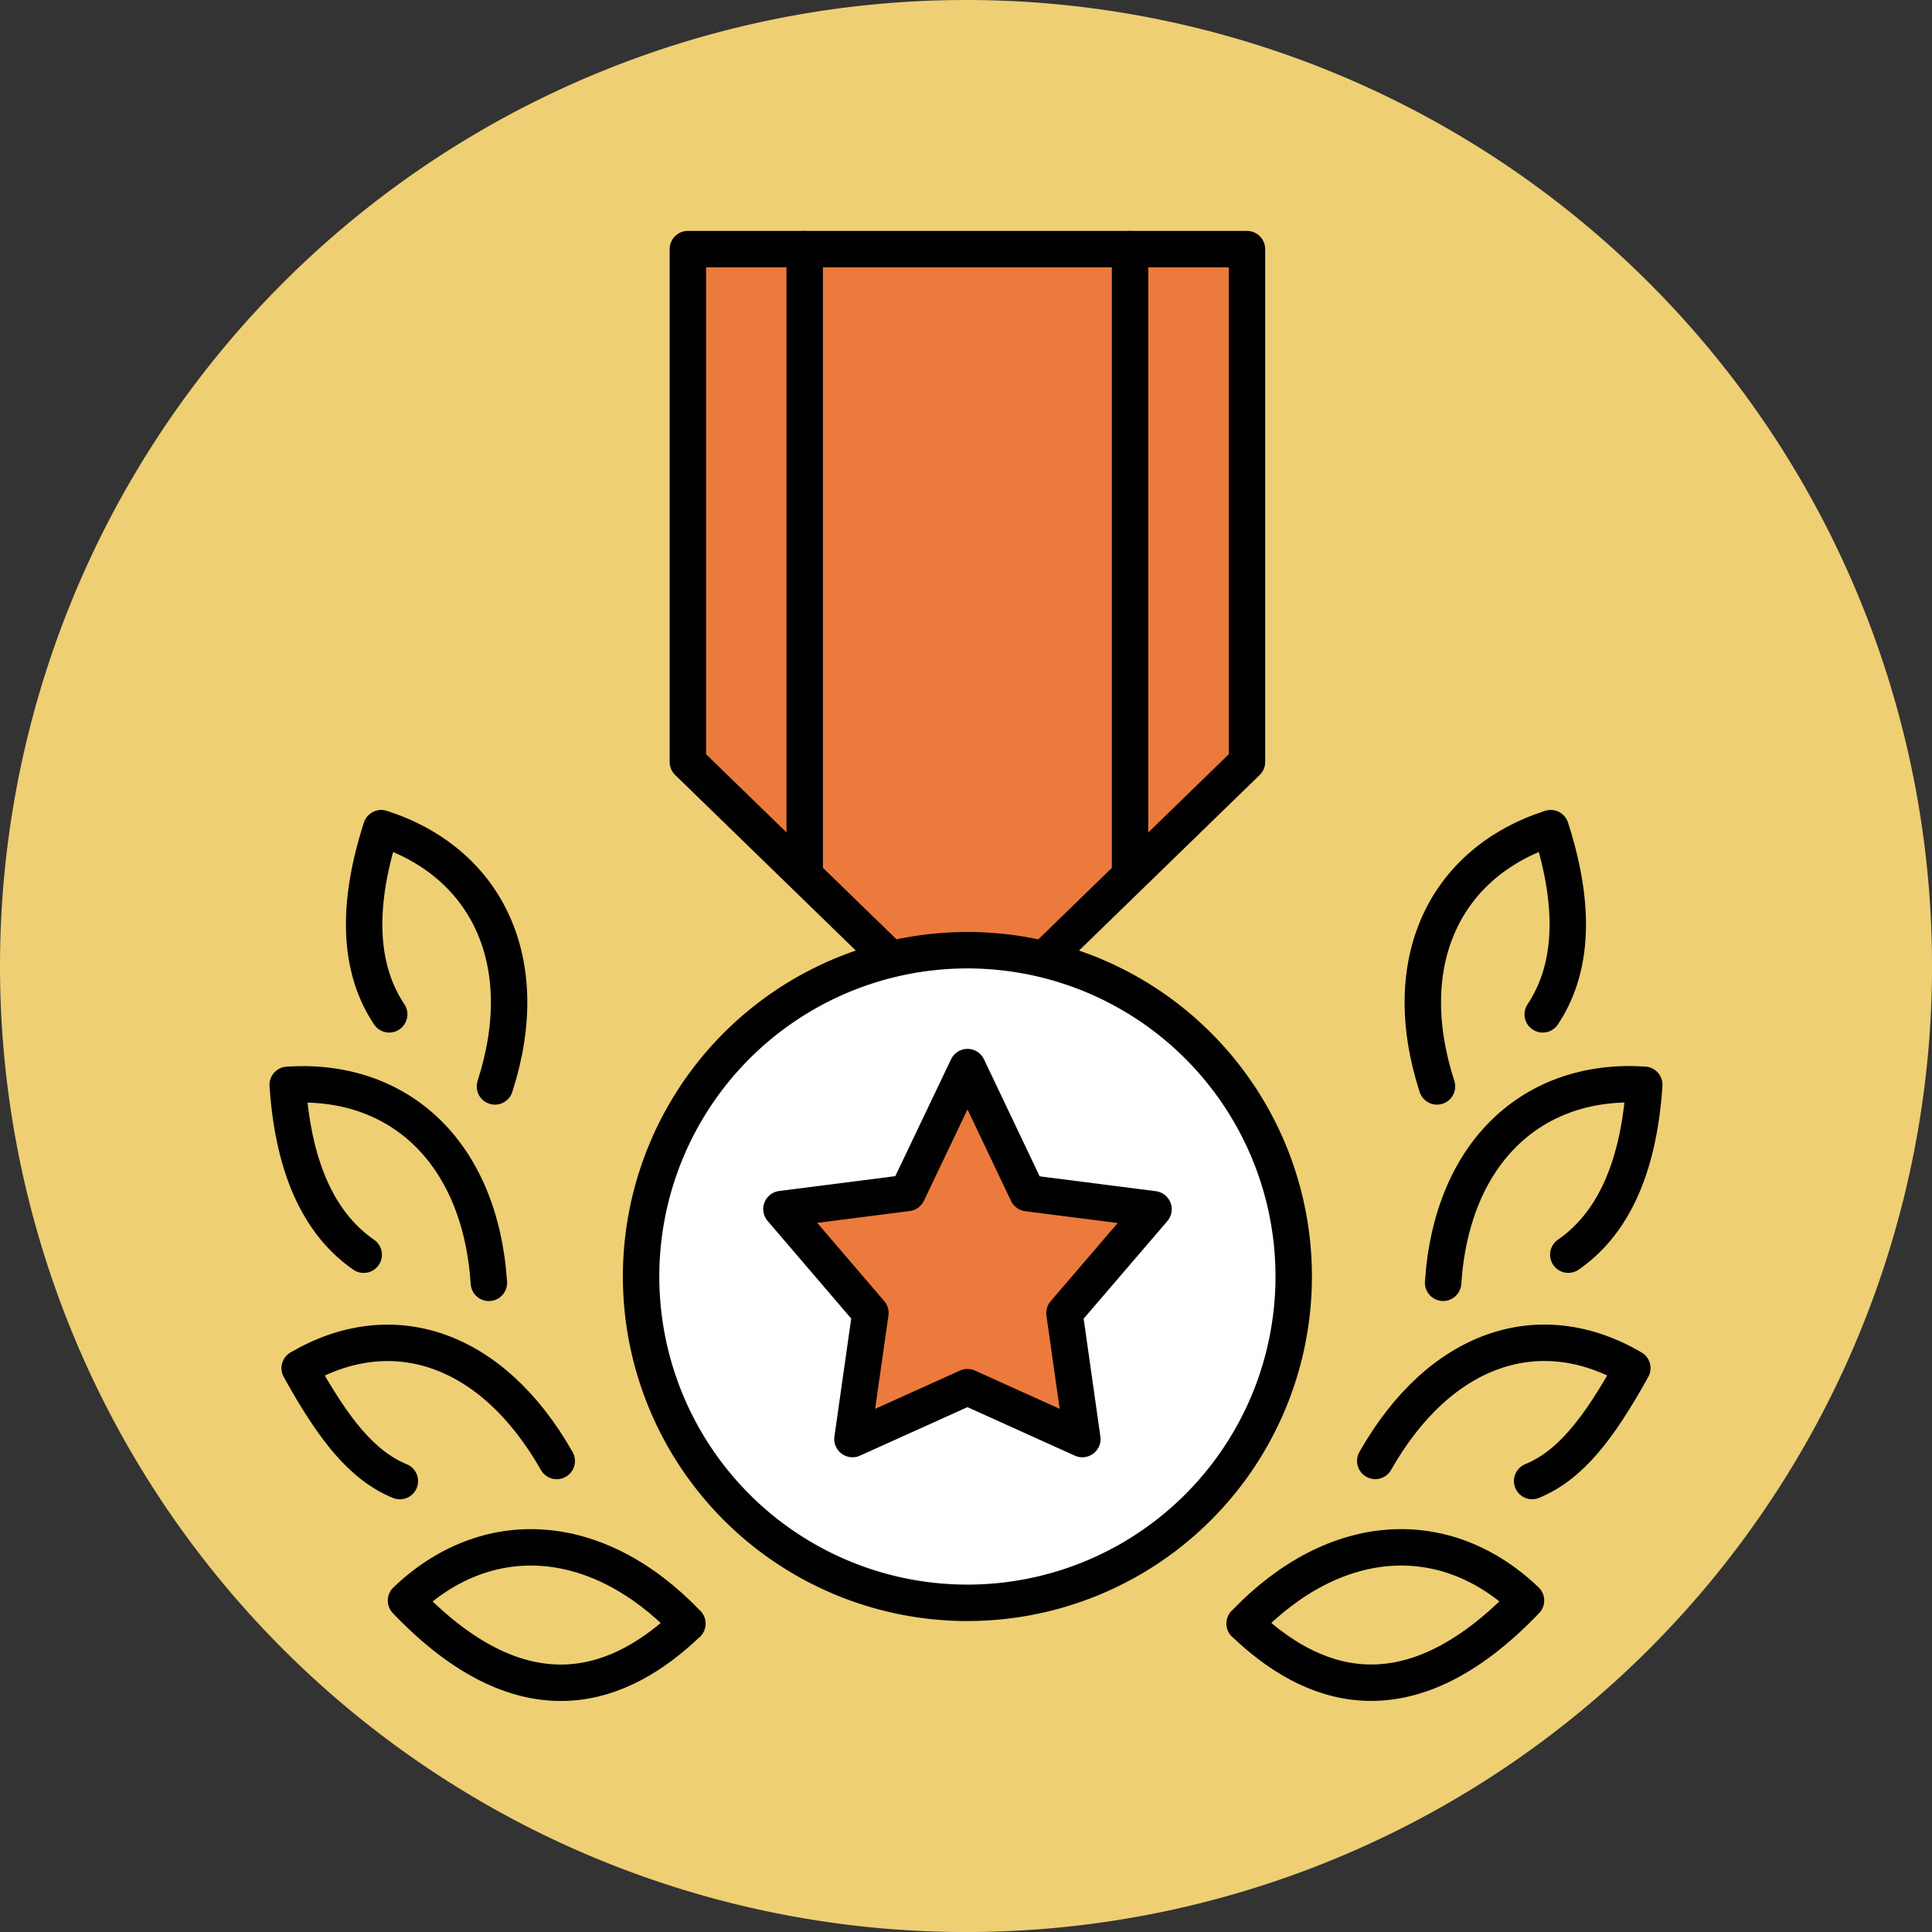 <svg xmlns="http://www.w3.org/2000/svg" width="53.045" height="53.045" viewBox="0 0 53.045 53.045">
  <rect x="0" y="0" width="53.045" height="53.045" fill="#333333" stroke="none"/>
  <g id="Group_1388" data-name="Group 1388" transform="translate(-844.202 -2596.198)">
    <g id="Group_1328" data-name="Group 1328" transform="translate(844.202 2596.198)">
      <path id="Path_13871" data-name="Path 13871" d="M331.247,255.794a26.523,26.523,0,1,1-26.522,26.523,26.523,26.523,0,0,1,26.522-26.523" transform="translate(-304.725 -255.794)" fill="#eecf74"/>
    </g>
    <path id="Path_13872" data-name="Path 13872" d="M327.658,280.008l5.538-5.382v-14.08H317.845v14.08l5.538,5.382Z" transform="translate(545.243 2342.492)" fill="#ec7a3c"/>
    <path id="Path_13873" data-name="Path 13873" d="M327.658,280.008l5.538-5.382v-14.08H317.845v14.08l5.538,5.382Z" transform="translate(545.243 2342.492)" fill="none" stroke="#000" stroke-linejoin="round" stroke-width="1"/>
    <g id="Group_1329" data-name="Group 1329" transform="translate(861.805 2622.287)">
      <path id="Path_13874" data-name="Path 13874" d="M334.871,282.877a8.959,8.959,0,1,1-8.958-8.959,8.957,8.957,0,0,1,8.958,8.959" transform="translate(-316.954 -273.918)" fill="#fff"/>
      <path id="Path_13875" data-name="Path 13875" d="M334.871,282.877a8.959,8.959,0,1,1-8.958-8.959A8.957,8.957,0,0,1,334.871,282.877Z" transform="translate(-316.954 -273.918)" fill="none" stroke="#000" stroke-linecap="round" stroke-miterlimit="10" stroke-width="1"/>
    </g>
    <path id="Path_13876" data-name="Path 13876" d="M329.007,260.546v17.183m-8.933-17.183v17.183" transform="translate(546.222 2342.492)" fill="none" stroke="#000" stroke-linecap="round" stroke-miterlimit="10" stroke-width="1"/>
    <path id="Path_13877" data-name="Path 13877" d="M324.738,276.147l1.647,3.461,3.46.442L327.4,282.9l.491,3.46-3.155-1.425-3.157,1.425.493-3.462-2.443-2.853,3.46-.442Z" transform="translate(546.028 2349.349)" fill="#ec7a3c"/>
    <path id="Path_13878" data-name="Path 13878" d="M324.738,276.147l1.647,3.461,3.46.442L327.4,282.9l.491,3.46-3.155-1.425-3.157,1.425.493-3.462-2.443-2.853,3.46-.442Z" transform="translate(546.028 2349.349)" fill="none" stroke="#000" stroke-linecap="round" stroke-linejoin="round" stroke-width="1"/>
    <g id="Group_1330" data-name="Group 1330" transform="translate(852.1 2618.941)">
      <path id="Path_13879" data-name="Path 13879" d="M313,276.7c-.741-1.113-.986-2.732-.219-5.112,2.887.931,4.235,3.648,3.122,7.091M312.3,283.3c-1.1-.761-1.922-2.175-2.087-4.665,3.029-.2,5.284,1.825,5.524,5.437m5.45,9.354c-1.774,1.693-4.406,2.841-7.726-.631C315.655,290.7,318.685,290.813,321.187,293.429Zm-7.894-3.911c-1.035-.426-1.814-1.409-2.751-3.1,2.515-1.472,5.269-.6,7.058,2.548M344.671,276.7c.741-1.113.986-2.732.219-5.112-2.887.931-4.235,3.648-3.122,7.091m3.605,4.619c1.1-.761,1.922-2.175,2.086-4.665-3.027-.2-5.283,1.825-5.523,5.437m-5.45,9.354c1.774,1.693,4.406,2.841,7.726-.631C342.018,290.7,338.988,290.813,336.486,293.429Zm7.894-3.911c1.035-.426,1.814-1.409,2.751-3.1-2.515-1.472-5.269-.6-7.058,2.548" transform="translate(-310.212 -271.593)" fill="none" stroke="#000" stroke-linecap="round" stroke-linejoin="round" stroke-width="1"/>
    </g>
  </g>
</svg>
